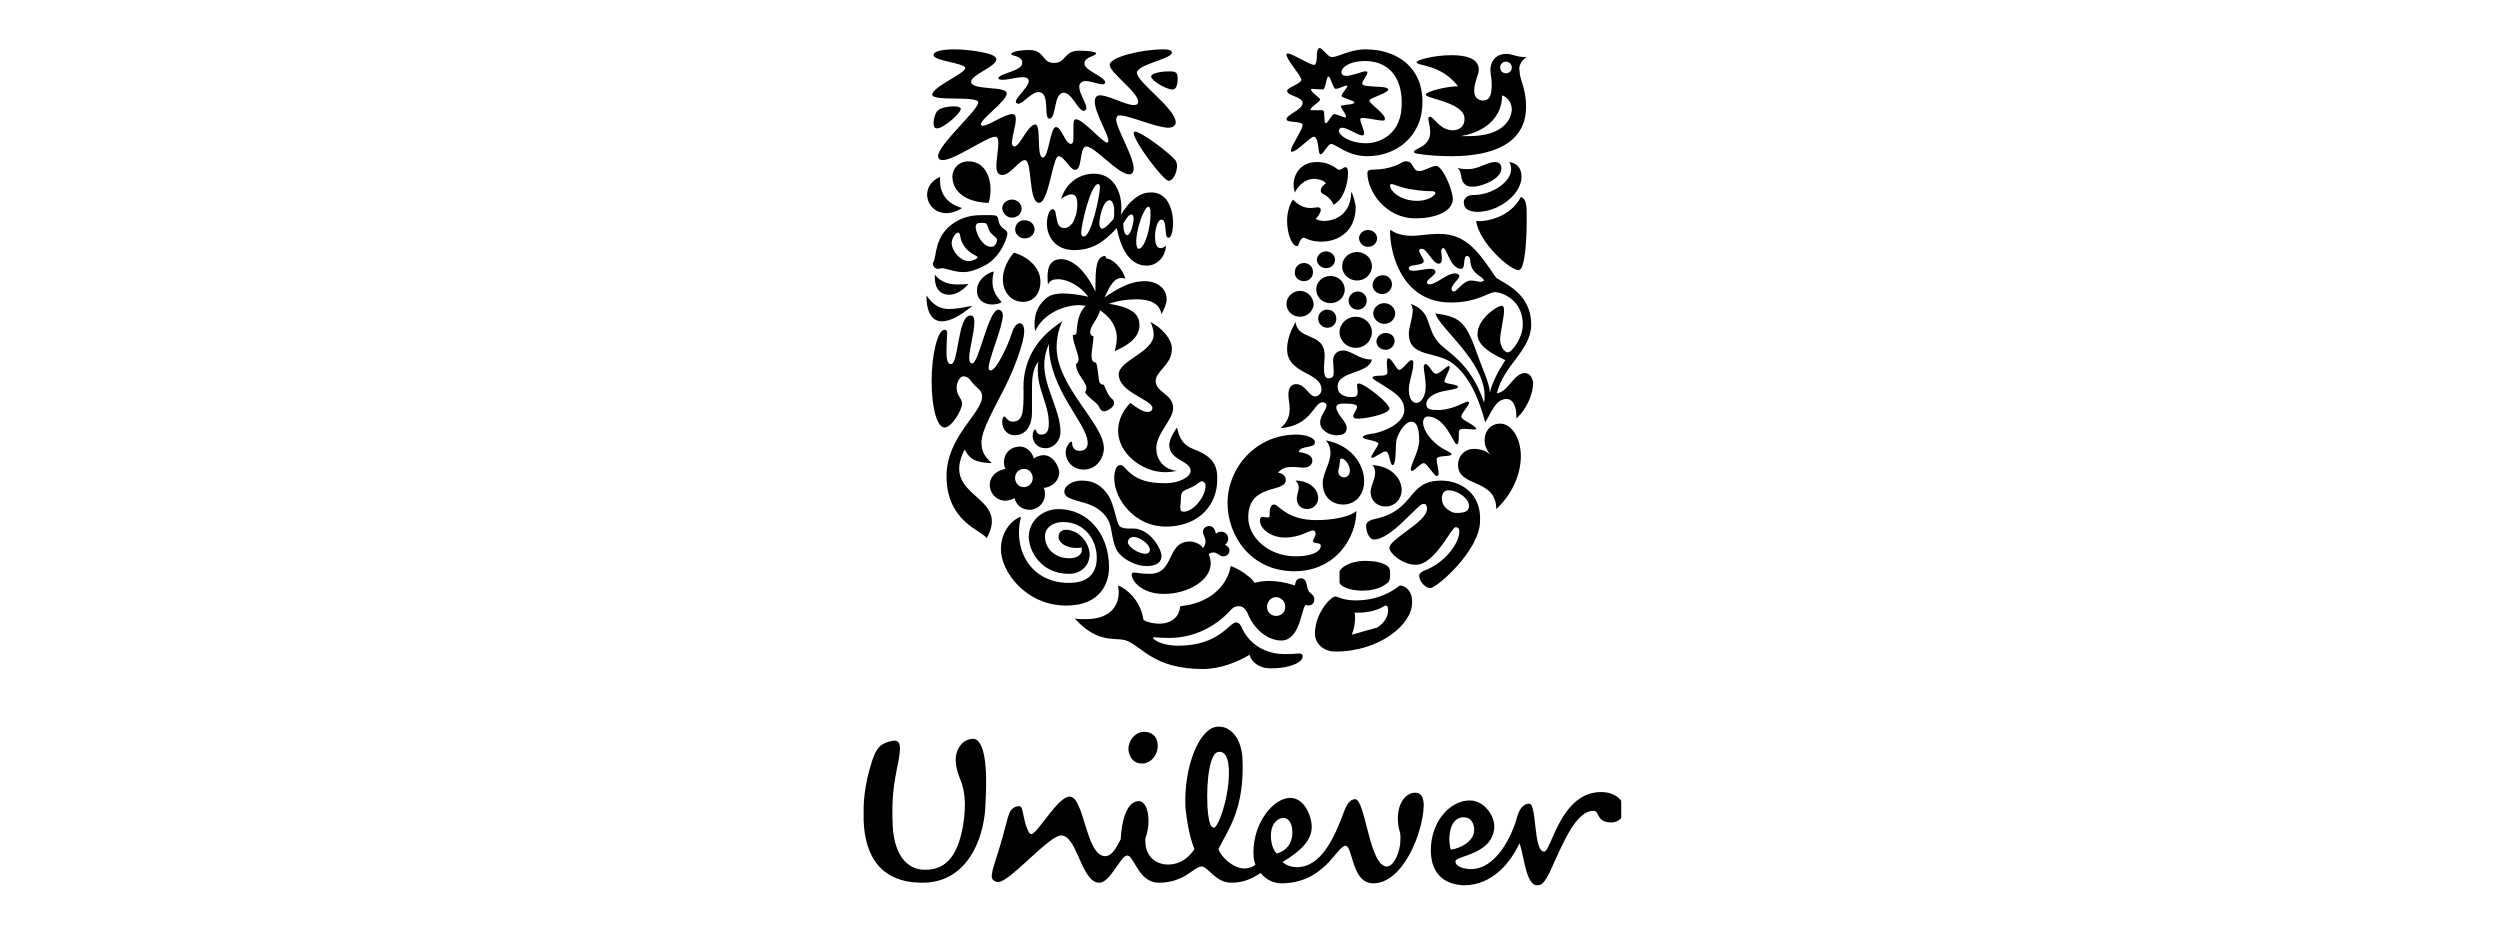 <svg xmlns="http://www.w3.org/2000/svg" width="165" height="62" viewBox="0 0 165 62" fill="none"><g clip-path="url(#clip0_1679_13980)"><path d="M105.675 52.275C106.573 52.275 107.171 52.788 107.214 53.429C107.214 53.899 106.829 54.283 106.359 54.283C105.333 54.283 105.59 53.514 105.162 53.514C104.205 53.514 103.453 54.986 102.737 56.561L102.627 56.803L102.463 57.169L102.299 57.531C101.915 58.3 101.744 58.429 101.445 58.429C100.718 58.429 100.59 56.506 100.291 55.651C99.692 56.933 98.496 58.429 96.615 58.429C95.504 58.386 94.436 57.83 94.436 56.121C94.436 54.198 95.718 52.83 97 52.83C97.983 52.83 98.624 53.856 98.624 54.54C98.581 56.42 96.06 56.463 96.06 56.847C96.06 57.232 96.701 57.36 97.085 57.36C98.71 57.36 99.778 55.266 100.162 53.813C100.248 53.557 100.462 53.044 100.932 53.044C101.445 53.044 101.188 56.206 101.915 56.206C102.385 56.206 102.983 52.275 105.675 52.275ZM80.376 47.959C81.231 47.916 81.915 48.728 82 50.01C82.171 53.429 81.017 54.796 80.419 56.036C80.547 56.506 81.359 57.318 82.128 57.318C82.427 57.318 82.769 57.189 82.855 57.061C82.769 56.847 82.727 56.634 82.727 56.249C82.727 54.283 84.051 52.66 85.162 52.66C86.06 52.66 86.573 53.813 86.573 54.583C86.573 55.48 85.803 56.206 84.65 56.89C84.863 57.104 85.248 57.232 85.547 57.232C87.171 57.275 88.068 55.309 88.71 53.557C88.838 53.215 89.051 52.745 89.436 52.745C90.12 52.745 90.376 57.189 91.53 57.189C92 57.189 92.427 56.206 92.427 55.437C92.47 54.839 92.257 54.796 92.257 53.984C92.257 53.087 92.727 52.318 93.41 52.318C93.838 52.318 93.966 52.702 93.966 53.172C93.923 54.967 92.598 58.3 90.632 58.3C89.18 58.3 89.308 55.822 88.795 55.822C88.239 55.822 87.427 58.3 84.564 58.3C84.094 58.3 83.581 58.087 83.197 57.617C82.513 58.087 81.915 58.258 81.274 58.258C80.205 58.258 79.735 57.189 79.308 57.189C78.795 57.189 78.197 58.258 76.487 58.258C75.12 58.258 74.863 56.463 74.393 56.463C73.966 56.463 73.282 58.258 72.556 58.258C71.972 58.258 71.612 57.516 71.272 56.755L71.171 56.527C70.85 55.808 70.53 55.138 70.034 55.138C69.646 55.138 68.838 55.862 68.02 56.607L67.797 56.81C66.981 57.554 66.194 58.256 65.846 58.215C65.547 58.172 65.419 58.001 65.462 57.702C65.504 57.318 65.889 56.249 66.017 55.779C66.274 54.925 66.487 53.984 66.615 53.685C66.701 53.386 67.043 53.172 67.299 53.215C67.427 53.215 67.47 53.429 67.513 53.642C67.641 54.326 67.855 55.053 68.068 55.053C68.453 55.053 69.821 52.574 70.59 52.574C71.573 52.574 71.658 56.506 72.94 56.506C73.368 56.506 73.667 55.993 73.966 55.395C74.009 54.369 74.308 52.873 75.162 52.873C75.761 52.873 76.017 54.198 75.59 55.352C75.547 56.719 76.487 57.061 77.085 57.061C77.513 57.061 78.239 56.933 78.838 56.036C78.496 55.309 78.282 53.813 78.239 53.3C78.111 50.566 79.18 48.001 80.376 47.959ZM63.923 48.813C64.436 48.642 64.65 48.899 64.863 49.497C65.12 50.395 65.12 51.591 65.034 53.258C64.906 55.566 63.709 58.343 60.761 58.258C58.197 58.215 57.086 56.591 57 54.155C56.957 53.001 57.043 51.847 57.556 50.224C57.855 49.369 58.068 49.07 58.88 48.899C59.521 48.771 59.436 49.412 59.308 50.181C58.966 51.847 58.838 52.66 58.923 54.583C59.051 56.591 59.992 57.403 61.017 57.403C62.598 57.446 63.282 56.206 63.581 54.369C63.795 52.916 63.624 52.232 63.496 51.762C63.41 51.506 63.154 50.95 63.111 50.523C62.94 49.583 63.453 48.941 63.923 48.813ZM84.735 53.984C84.479 53.941 83.88 54.241 83.88 55.138C83.88 55.865 84.137 56.206 84.265 56.335C85.12 56.078 85.333 55.395 85.291 54.839C85.291 54.369 85.034 53.984 84.735 53.984ZM96.615 53.941C95.504 53.941 95.59 55.694 95.761 56.078C96.573 55.95 97.128 55.48 97.257 55.053C97.385 54.625 97.214 53.941 96.615 53.941ZM80.471 49.622L80.419 49.625C79.863 49.668 79.607 51.42 79.692 53.258C79.778 54.454 79.949 54.625 80.12 54.625C80.419 54.625 81.188 52.446 81.103 50.736C81.06 49.967 80.846 49.583 80.419 49.625L80.471 49.622ZM75.504 48.3C76.017 48.3 76.359 48.6 76.402 49.07C76.487 49.711 76.017 50.395 75.376 50.395C74.821 50.395 74.564 50.01 74.479 49.54C74.436 48.856 74.949 48.3 75.504 48.3Z" fill="black"></path><path fill-rule="evenodd" clip-rule="evenodd" d="M86.359 38.983C86.188 38.684 86.316 38.171 85.846 38.171C85.547 38.171 85.504 38.428 85.462 38.641C84.82 38.428 84.265 38.342 83.752 38.342C83.41 38.342 83.111 38.385 82.812 38.471C82.641 38.171 81.872 37.573 81.231 37.359C80.974 38.77 79.735 39.838 77.897 40.009C77.812 40.906 77.085 41.163 76.53 41.163C76.145 41.163 75.504 41.035 75.462 40.864C75.248 39.539 74.265 38.812 73.795 38.641C73.795 38.77 73.838 38.941 73.838 39.069C73.838 40.18 73.068 40.864 71.658 40.864C71.445 40.864 71.145 40.864 70.932 40.821C72.556 42.616 73.709 41.975 74.436 42.317C75.419 42.744 76.231 44.154 79.393 44.154C80.547 44.154 81.701 43.684 82.47 43.214C82.598 43.684 83.068 44.111 83.88 44.111C85.205 44.111 85.974 43.684 85.974 43.342C85.974 43.257 85.974 43.129 85.718 43.129C85.504 43.129 85.504 43.171 84.778 43.171C83.923 43.171 82.556 42.83 81.915 41.334C81.786 41.077 81.615 41.077 81.573 41.077C81.145 41.077 80.462 42.616 77.769 42.616C76.615 42.616 76.103 42.188 76.103 42.103C76.103 42.103 76.103 42.06 76.145 42.06C76.273 42.06 76.658 42.103 77.171 42.103C78.88 42.103 80.248 41.291 81.103 40.394C81.402 40.052 81.53 40.009 81.786 40.009C82 40.009 82.214 40.18 82.342 40.479C82.727 41.462 83.624 42.274 84.564 42.274C85.846 42.274 85.889 40.052 86.188 39.923C86.231 39.923 86.316 39.966 86.359 39.966C86.53 39.966 86.744 39.838 86.744 39.582C86.786 39.24 86.402 39.154 86.359 38.983ZM84.222 40.65C83.88 40.65 83.624 40.394 83.624 40.052C83.624 39.71 83.88 39.411 84.222 39.411C84.564 39.411 84.82 39.71 84.82 40.009C84.863 40.394 84.564 40.65 84.222 40.65Z" fill="black"></path><path fill-rule="evenodd" clip-rule="evenodd" d="M79.778 34.711C80.077 34.711 80.205 34.967 80.248 35.224C80.333 35.138 80.462 35.096 80.59 35.096C80.889 35.096 81.06 35.309 81.06 35.566C81.06 35.737 80.974 35.865 80.846 35.95C81.017 36.036 81.145 36.164 81.145 36.335C81.145 36.548 80.974 36.719 80.718 36.719C80.504 36.719 80.333 36.463 80.12 36.463C79.992 36.463 79.821 36.506 79.778 36.591C79.863 36.805 79.906 36.976 79.906 37.19C79.906 38.301 78.41 39.198 76.829 39.198C75.291 39.198 74.692 38.301 74.692 37.916C74.692 37.831 74.735 37.788 74.863 37.788C75.12 37.788 75.162 37.873 75.889 37.873C77.556 37.873 76.957 35.737 78.538 35.737C78.752 35.737 79.222 35.865 79.393 36.164C79.521 36.036 79.564 35.865 79.564 35.737C79.564 35.48 79.393 35.309 79.393 35.096C79.393 34.882 79.564 34.754 79.778 34.711Z" fill="black"></path><path fill-rule="evenodd" clip-rule="evenodd" d="M69.863 33.6C71.744 33.6 73.197 35.181 73.197 37.446C73.197 38.471 72.641 39.967 70.376 39.967C67.684 39.967 66.06 37.702 66.06 36.249C66.06 35.01 66.872 34.241 67.385 34.112C66.829 36.335 68.068 38.471 70.547 38.471C71.786 38.471 72.385 37.873 72.385 36.805C72.385 35.608 71.573 34.454 70.162 34.454C69.479 34.454 68.966 34.839 68.966 35.395C68.966 36.292 69.735 36.847 70.547 36.847C71.06 36.847 71.402 36.634 71.402 36.292C71.402 36.249 71.402 36.164 71.359 36.121C71.316 36.164 71.188 36.164 71.017 36.164C70.376 36.164 69.863 35.822 69.863 35.437C69.863 35.138 70.077 34.967 70.333 34.967C71.273 34.967 71.915 35.907 71.915 36.591C71.915 37.275 71.402 37.873 70.547 37.873C68.709 37.873 67.897 36.377 67.897 35.395C67.94 34.326 68.838 33.6 69.863 33.6Z" fill="black"></path><path fill-rule="evenodd" clip-rule="evenodd" d="M92.385 38.643C92 38.942 91.06 39.626 89.479 39.626C88.624 39.626 88.282 39.369 88.154 39.369C87.983 39.369 87.812 39.54 87.641 39.711C87.257 40.138 86.786 40.907 86.786 41.805C86.786 42.403 87.257 43.002 88.154 43.002C91.06 43.002 93.197 41.207 93.197 39.796C93.239 38.984 92.727 38.643 92.385 38.643ZM90.889 41.42L89.222 41.89C89.35 41.549 89.436 41.164 89.436 40.779C89.436 40.651 89.436 40.566 89.393 40.438H89.607C90.846 40.438 91.359 39.967 91.445 39.967C91.53 39.967 91.615 40.01 91.615 40.267C91.615 40.608 91.445 41.078 90.889 41.42Z" fill="black"></path><path fill-rule="evenodd" clip-rule="evenodd" d="M89.906 38.983C90.59 38.983 91.188 38.812 91.573 38.471C91.701 38.385 91.744 38.214 91.744 38.043V37.701C91.744 37.274 91.06 37.018 90.12 37.018C89.009 37.018 88.41 37.53 88.41 37.744V38.428C88.41 38.684 89.051 38.983 89.906 38.983Z" fill="black"></path><path fill-rule="evenodd" clip-rule="evenodd" d="M95.12 31.719C92.855 31.719 93.453 33.642 90.803 34.24C90.333 34.326 90.162 34.496 90.162 34.71C90.162 35.095 90.376 35.608 90.675 35.608C91.829 35.608 93.581 33.257 93.923 33.257C94.051 33.257 94.179 33.257 94.179 33.599C94.179 34.454 91.701 35.565 91.701 36.163C91.701 36.505 92.555 37.274 93.453 37.274C94.692 37.274 95.803 34.796 96.06 34.796C96.273 34.796 96.316 34.924 96.316 35.095C96.316 35.779 95.462 37.103 94.008 37.659C93.709 37.787 93.667 37.915 93.667 38.001C93.667 38.343 94.051 38.813 94.393 38.813C94.82 38.813 97.684 36.334 97.684 34.368C97.769 32.531 96.359 31.719 95.12 31.719ZM96.145 33.855C95.974 33.855 95.803 33.813 95.718 33.727C95.504 33.642 95.162 33.343 95.162 32.915C95.162 32.488 95.376 32.36 95.59 32.36C96.231 32.36 96.957 32.915 96.957 33.385C96.957 33.77 96.615 33.855 96.145 33.855Z" fill="black"></path><path fill-rule="evenodd" clip-rule="evenodd" d="M74.778 34.881H74.393C74.265 34.881 74.052 34.838 73.923 34.753C73.667 34.539 73.581 33.385 73.154 32.702C72.641 31.932 72.086 31.719 71.359 31.719C70.846 31.719 70.248 32.018 70.248 32.445C70.248 32.702 70.376 32.873 71.359 33.129C72.599 33.428 73.197 34.112 73.325 34.881C73.453 35.65 73.581 36.249 73.88 36.548C74.265 36.975 74.992 37.36 75.675 37.36C76.231 37.36 76.658 37.189 76.658 36.676C76.616 36.12 75.846 34.881 74.778 34.881ZM75.59 36.548C75.12 36.548 74.436 36.078 74.436 35.779C74.436 35.565 74.65 35.437 74.821 35.437C75.205 35.437 75.889 35.907 75.889 36.291C75.889 36.42 75.804 36.548 75.59 36.548Z" fill="black"></path><path fill-rule="evenodd" clip-rule="evenodd" d="M84.094 33.299C83.795 33.299 83.795 33.769 83.795 33.94C83.795 34.111 83.795 34.154 83.667 34.154C83.538 34.154 83.453 34.111 83.325 34.111C83.239 34.111 83.154 34.196 83.154 34.325C83.154 34.966 83.966 35.478 84.778 35.478C85.846 35.478 86.359 35.008 86.658 35.008C86.786 35.008 86.829 35.137 86.829 35.222C86.829 35.393 86.658 35.607 86.658 35.692C86.658 35.949 87.171 35.735 87.171 36.034C87.171 36.419 86.53 36.718 85.547 36.718C83.624 36.718 82.385 35.393 82.385 34.154C82.385 31.846 84.863 32.572 84.863 31.675C84.863 31.376 84.564 31.205 84.35 31.205C84.607 30.863 84.949 30.82 85.291 30.82C85.547 30.82 85.803 30.863 86.017 30.863C86.316 30.863 86.615 30.735 86.615 30.393C86.615 30.179 86.444 29.923 85.718 29.837C85.803 29.367 86.786 29.624 86.786 29.196C86.786 28.897 86.231 28.684 85.547 28.684C82.897 28.684 81.017 30.863 81.017 33.214C81.017 35.35 82.556 37.701 85.419 37.701C88.197 37.701 89.521 35.436 89.521 33.726C89.008 34.196 87.641 34.325 86.957 34.325C84.949 34.367 84.393 33.299 84.094 33.299Z" fill="black"></path><path fill-rule="evenodd" clip-rule="evenodd" d="M86.273 33.598C86.701 33.598 87 33.256 87 32.872C87 32.273 86.402 31.718 85.504 31.718C85.675 31.889 85.718 32.017 85.718 32.188C85.718 32.402 85.59 32.658 85.59 32.914C85.59 33.299 85.846 33.598 86.273 33.598ZM90.59 30.692C90.718 30.863 90.761 31.034 90.761 31.205C90.761 31.633 90.461 32.06 90.461 32.487C90.461 33 90.846 33.427 91.444 33.427C92.085 33.427 92.513 32.914 92.513 32.316C92.47 31.462 91.743 30.778 90.59 30.692ZM87.513 29.068C87.726 29.325 87.812 29.581 87.812 29.88C87.812 30.564 87.299 31.248 87.299 31.889C87.299 32.744 87.855 33.299 88.666 33.299C89.521 33.299 90.034 32.573 90.034 31.761C90.034 30.607 89.137 29.367 87.513 29.068ZM88.709 31.504C88.496 31.504 88.325 31.333 88.325 31.12C88.325 30.991 88.41 30.82 88.41 30.65C88.453 30.436 88.41 30.265 88.538 30.265C88.795 30.265 89.094 30.735 89.094 31.034C89.094 31.291 88.966 31.504 88.709 31.504Z" fill="black"></path><path fill-rule="evenodd" clip-rule="evenodd" d="M78.838 29.67C78.154 29.413 77.855 29.029 77.684 28.217C77.342 28.687 77.171 29.114 77.171 29.371C77.171 30.396 78.581 30.396 78.581 31.08C78.581 31.465 77.855 31.892 76.915 31.892C75.846 31.892 75.077 31.721 74.393 31.037C74.222 30.866 74.137 30.695 73.923 30.695C73.667 30.695 73.539 31.123 73.539 31.55C73.539 33.003 74.949 34.755 76.915 34.755C79.35 34.755 80.333 33.089 80.333 31.721C80.376 30.909 80.205 30.183 78.838 29.67ZM78.154 33.772C77.94 33.772 77.898 33.687 77.898 33.473C77.898 33.345 77.94 33.089 77.94 32.875C77.94 32.362 78.154 32.405 78.667 32.148C79.051 31.977 79.18 31.764 79.308 31.764C79.436 31.764 79.564 31.849 79.564 32.063C79.564 32.832 78.71 33.772 78.154 33.772Z" fill="black"></path><path fill-rule="evenodd" clip-rule="evenodd" d="M75.718 27.19C75.462 27.19 75.034 26.934 74.607 26.592C74.137 27.062 73.795 27.703 73.795 28.43C73.795 29.925 75.376 31.165 76.915 31.165C77.171 31.165 77.427 31.122 77.684 31.079C76.829 30.994 76.316 30.353 76.316 29.583C76.316 28.6 77.427 27.703 77.427 26.934C77.427 25.994 76.274 25.908 76.274 25.139C76.274 24.498 77.385 24.028 77.342 23.002C77.342 22.404 76.744 21.677 75.932 21.25C76.06 21.506 76.145 21.848 76.145 22.062C76.145 23.259 73.838 23.771 73.838 24.712C73.838 25.908 76.06 26.378 76.06 26.934C76.06 27.062 75.974 27.19 75.718 27.19Z" fill="black"></path><path fill-rule="evenodd" clip-rule="evenodd" d="M99.009 27.959C99.778 27.959 100.376 28.942 100.376 30.096C100.376 31.335 99.778 32.66 98.752 33.6C98.752 31.549 96.231 32.19 96.231 30.694C96.231 30.053 96.701 29.626 97.257 29.626C97.727 29.626 98.111 29.754 98.41 30.053C98.154 29.797 97.983 29.412 97.983 29.07C97.983 28.515 98.325 27.959 99.009 27.959Z" fill="black"></path><path fill-rule="evenodd" clip-rule="evenodd" d="M68.752 30.053C68.538 30.096 68.368 30.139 68.239 30.267C68.111 29.797 67.684 29.369 67.085 29.498C66.573 29.583 66.188 30.053 66.274 30.651C66.274 30.737 66.316 30.865 66.359 30.951C66.359 30.951 66.274 30.951 66.188 30.993C65.761 31.079 65.248 31.506 65.333 32.147C65.419 32.703 65.889 33.087 66.445 33.045C66.658 33.002 66.829 32.959 66.957 32.874C67.085 33.386 67.513 33.686 68.068 33.643C68.624 33.557 69.009 33.087 68.966 32.532C68.966 32.361 68.923 32.275 68.88 32.19H69.009C69.564 32.062 69.949 31.634 69.906 31.079C69.735 30.395 69.265 29.968 68.752 30.053ZM67.641 32.147C67.299 32.19 67.043 31.934 67 31.634C66.957 31.293 67.171 30.993 67.513 30.951C67.855 30.908 68.111 31.164 68.154 31.463C68.197 31.805 67.983 32.105 67.641 32.147Z" fill="black"></path><path fill-rule="evenodd" clip-rule="evenodd" d="M96.445 27.489C96.445 27.275 96.957 26.762 96.957 26.591C96.957 26.549 96.915 26.506 96.872 26.506C96.658 26.506 95.932 27.061 94.863 27.061C94.436 27.061 94.137 27.019 94.137 26.677C94.137 26.378 94.393 26.121 94.82 25.95C95.291 25.737 96.231 25.737 96.231 25.523C96.231 25.352 95.333 25.352 95.333 25.181C95.333 24.967 95.675 24.454 95.675 24.241C95.675 24.241 95.675 24.155 95.632 24.155C95.462 24.155 95.034 24.668 94.778 24.668C94.521 24.668 94.308 24.027 94.094 24.027C94.051 24.027 93.966 24.07 93.966 24.198C93.966 24.454 94.094 24.925 94.094 25.566C94.094 26.121 93.795 26.591 93.496 26.591C93.111 26.591 92.983 26.121 92.983 25.737C92.983 25.181 93.282 24.54 93.282 23.942C93.282 23.814 93.239 23.771 93.154 23.771C92.94 23.771 92.598 24.412 92.342 24.412C92.171 24.412 91.872 23.643 91.615 23.643C91.573 23.643 91.53 23.771 91.53 23.942C91.53 24.155 91.573 24.454 91.573 24.583C91.573 24.754 91.359 24.796 91.103 24.796C90.932 24.796 90.59 24.796 90.59 24.925C90.59 25.053 90.932 25.181 91.231 25.395C91.786 25.779 92.684 26.164 92.684 27.061C92.684 27.873 91.53 28.429 90.718 28.6C90.333 28.643 89.949 28.728 89.949 28.856C89.949 29.027 90.974 29.07 90.974 29.284C90.974 29.412 90.504 30.01 90.504 30.181C90.504 30.224 90.547 30.224 90.547 30.224C90.718 30.224 91.231 29.796 91.445 29.796C91.744 29.796 91.701 30.694 91.915 30.694C92.171 30.694 92.085 29.369 92.171 29.027C92.342 28.429 92.769 27.831 93.154 27.831C93.624 27.831 93.667 28.643 93.667 29.027C93.667 29.796 93.111 30.608 93.111 30.993C93.111 31.036 93.154 31.078 93.197 31.078C93.368 31.078 93.752 30.566 93.966 30.566C94.18 30.566 94.65 31.42 94.82 31.42C94.906 31.42 94.949 31.335 94.949 31.249C94.949 30.993 94.82 30.566 94.82 30.309C94.82 30.01 95.803 30.181 95.803 29.967C95.803 29.882 95.376 29.711 95.12 29.54C94.564 29.198 93.923 28.472 93.923 27.873C93.923 27.66 94.051 27.489 94.222 27.489C95.419 27.489 95.932 29.326 96.145 29.326C96.359 29.326 96.231 28.514 96.316 28.386C96.359 28.343 96.487 28.301 96.615 28.301C96.829 28.301 97.085 28.343 97.256 28.343C97.385 28.343 97.427 28.343 97.427 28.301C97.385 28.044 96.445 27.745 96.445 27.489Z" fill="black"></path><path fill-rule="evenodd" clip-rule="evenodd" d="M91.701 26.977C91.701 26.592 90.034 25.31 89.692 25.31C89.607 25.31 89.564 25.353 89.564 25.438C89.564 25.566 89.607 25.737 89.607 25.865C89.607 26.165 89.479 26.207 89.18 26.207C88.838 26.207 88.282 26.079 88.282 25.523C88.282 24.455 90.333 24.712 90.547 23.729C89.65 23.729 89.222 23.13 88.624 23.13C88.41 23.13 87.983 23.259 87.983 23.814C87.983 23.985 88.026 24.284 88.026 24.541C88.026 24.797 87.983 24.968 87.684 24.968C87.427 24.968 87.385 24.669 87.385 24.327C87.385 24.028 87.427 23.686 87.427 23.472C87.427 21.891 85.675 22.532 85.504 21.25C85.077 22.019 84.949 22.575 84.949 23.045C84.949 24.712 87.214 24.541 87.214 25.694C87.214 25.994 87 26.165 86.786 26.165C86.402 26.165 86.145 25.353 85.547 25.353C85.248 25.353 85.034 25.566 85.034 26.036C85.034 26.378 85.12 26.635 85.12 26.977C85.12 27.66 84.821 27.959 84.522 28.259C86.573 28.088 86.701 26.549 87.299 26.549C87.47 26.549 87.556 26.677 87.556 26.763C87.556 27.019 87.128 27.447 87.128 27.874C87.128 28.43 87.769 28.729 88.197 28.729C88.71 28.729 88.88 28.558 88.88 28.216C88.88 27.831 88.197 27.318 88.197 26.891C88.197 26.677 88.41 26.635 88.71 26.635C89.35 26.635 89.564 26.72 89.564 26.848C89.564 27.019 89.308 27.361 89.308 27.447C89.308 27.489 89.35 27.617 89.479 27.617C89.949 27.703 91.701 27.318 91.701 26.977Z" fill="black"></path><path fill-rule="evenodd" clip-rule="evenodd" d="M70.12 21.205C69.821 21.761 69.735 22.487 69.735 22.915C69.735 25.521 72.855 27.957 72.855 29.581C72.855 30.222 72.385 30.991 71.53 30.991C70.761 30.991 70.334 30.393 70.334 29.88C70.334 29.496 70.59 29.154 70.718 29.154C70.761 29.154 70.761 29.197 70.761 29.282C70.761 29.496 70.932 29.795 71.274 29.752C71.616 29.752 71.787 29.538 71.787 29.239C71.787 27.957 69.222 25.735 69.222 22.701C69.094 23.043 68.923 23.47 68.923 24.111C68.923 25.564 69.992 27.102 69.992 28.513C69.992 29.068 69.564 29.581 69.009 29.581C68.368 29.581 68.154 29.068 68.154 28.769C68.154 28.555 68.24 28.342 68.325 28.342C68.41 28.342 68.368 28.684 68.71 28.684C69.094 28.684 69.222 28.427 69.222 27.957C69.222 26.675 68.496 25.778 68.496 24.453C68.496 24.239 68.496 24.026 68.539 23.855C68.154 24.325 68.111 25.009 68.111 25.607V27.188C68.111 28.256 67.599 28.726 66.957 28.726C66.53 28.726 66.145 28.385 66.145 27.829C66.145 27.744 66.188 27.487 66.274 27.487C66.402 27.487 66.487 27.829 66.829 27.829C67.513 27.829 67.556 27.188 67.556 25.863C67.47 24.239 68.069 22.487 70.12 21.205Z" fill="black"></path><path fill-rule="evenodd" clip-rule="evenodd" d="M65.889 20.438C66.103 20.438 66.188 20.651 66.188 20.822C66.188 21.549 65.248 23.685 65.248 24.284C65.248 24.369 65.291 24.455 65.376 24.455C65.761 24.455 66.53 22.788 66.787 21.976C66.915 21.549 67.128 21.335 67.299 21.335C67.47 21.335 67.598 21.506 67.598 21.848C67.598 22.66 66.829 24.625 66.145 25.908C65.633 26.933 64.778 28.386 64.778 29.198C64.778 29.625 64.863 30.053 65.462 30.566C64.479 30.523 64.051 30.395 63.667 29.668C62 32.916 66.744 32.617 65.12 35.523C64.821 35.01 62.47 34.455 62.47 31.42C62.47 28.814 64.821 27.275 64.821 26.164C64.821 25.95 64.735 25.779 64.522 25.608C64.009 25.181 64.009 24.839 63.581 24.839C63.282 24.839 62.94 25.523 63.282 26.121C63.41 26.335 63.496 26.463 63.496 26.634C63.496 27.061 62.812 28.215 62.342 28.215C61.872 28.215 61.487 27.019 61.487 25.138C61.487 23.472 61.872 21.762 62.342 21.762C62.47 21.762 62.513 21.848 62.513 21.976C62.513 22.19 62.47 22.574 62.47 23.258C62.47 23.985 62.641 24.027 62.769 24.027C63.282 24.027 63.197 20.822 64.051 20.822C64.265 20.822 64.308 21.036 64.308 21.25C64.308 21.976 63.966 23.044 63.966 23.6C63.966 23.899 64.051 23.985 64.18 23.985C64.607 23.942 65.248 20.438 65.889 20.438Z" fill="black"></path><path fill-rule="evenodd" clip-rule="evenodd" d="M100.633 24.624C99.906 24.624 99.521 25.906 98.795 25.949C99.222 24.111 101.06 23.128 101.06 21.419C101.06 19.453 99.436 18.769 98.752 18.342C97.641 16.718 96.829 15.436 94.992 15.436C94.222 15.436 93.71 15.564 93.197 15.564C92.171 15.564 91.829 15.18 91.786 15.18C91.786 15.18 91.744 15.18 91.744 15.265C91.744 16.718 92.513 19.966 95.761 19.966C97.513 19.966 98.239 19.282 98.667 19.282C99.094 19.282 100.504 19.752 100.504 21.419C100.504 22.316 99.778 23.257 99.521 23.257C99.265 23.257 99.009 22.829 99.009 22.402C99.009 21.932 99.265 21.034 99.265 20.479C99.265 20.265 99.222 20.18 99.094 20.18C98.838 20.18 97.513 21.034 97.513 22.06C97.513 22.957 98.838 23.513 99.35 23.769C98.838 24.581 98.538 25.137 98.325 25.906C98.325 25.308 97.769 24.154 97.598 23.641C96.786 21.334 96.487 20.906 94.735 20.692C94.992 21.633 97.983 23.855 97.983 26.12C97.983 26.248 97.983 26.462 97.94 26.547C97.043 23.898 95.504 23.257 94.949 22.616C94.051 21.59 94.564 20.607 93.111 20.052C93.197 20.18 93.239 20.351 93.239 20.479C93.239 20.992 92.983 21.59 92.983 22.017C92.983 23.641 94.821 23.128 95.932 24.026C97 24.881 97.598 26.291 98.026 27.872C98.453 27.188 98.71 26.334 99.436 26.334C99.906 26.334 100.077 26.932 100.077 27.402V27.616C100.803 26.975 101.188 25.949 101.188 25.265C101.145 24.923 100.974 24.624 100.633 24.624ZM97.727 18.599C97.556 18.599 97.299 18.513 97.085 18.513C96.573 18.513 96.188 19.239 95.932 19.239C95.846 19.239 95.803 19.154 95.803 19.069C95.803 18.769 96.316 18.428 96.316 18.214C96.316 18.086 96.103 18.043 96.017 18.043C95.504 18.043 94.778 18.769 94.35 18.769C94.265 18.769 94.18 18.727 94.18 18.641C94.18 18.428 94.735 18.171 94.735 17.957C94.735 17.744 94.521 17.744 94.35 17.744C94.094 17.744 93.581 17.872 93.282 17.872C93.111 17.872 92.983 17.829 92.983 17.701C92.983 17.402 93.966 17.573 93.966 17.231C93.966 17.06 93.667 16.718 93.667 16.547C93.667 16.462 93.752 16.419 93.838 16.419C94.18 16.419 94.564 17.402 94.949 17.402C95.12 17.402 95.162 17.274 95.162 17.06C95.162 16.846 95.12 16.761 95.12 16.59C95.12 16.419 95.205 16.376 95.248 16.376C95.504 16.376 95.718 17.744 96.445 17.744C96.744 17.744 96.53 16.889 96.829 16.889C97 16.889 97.043 17.145 97.043 17.274C97.128 18.171 97.94 18.214 97.94 18.556C97.897 18.513 97.855 18.599 97.727 18.599Z" fill="black"></path><path fill-rule="evenodd" clip-rule="evenodd" d="M87.513 16.59C87.855 16.59 88.111 16.846 88.111 17.145C88.111 17.445 87.855 17.701 87.513 17.701C87.214 17.701 86.915 17.445 86.915 17.145C86.915 16.846 87.214 16.59 87.513 16.59ZM91.445 21.975C91.145 21.975 90.846 22.231 90.846 22.53C90.846 22.872 91.145 23.086 91.445 23.086C91.786 23.086 92.043 22.829 92.043 22.487C92.043 22.188 91.786 21.975 91.445 21.975ZM89.479 20.906C88.88 20.906 88.41 21.376 88.41 21.932C88.41 22.487 88.88 22.957 89.479 22.957C90.077 22.957 90.547 22.487 90.547 21.932C90.547 21.376 90.077 20.906 89.479 20.906ZM87.598 20.436C87.256 20.436 87 20.692 87 21.034C87 21.376 87.299 21.633 87.598 21.633C87.94 21.633 88.197 21.376 88.197 21.034C88.197 20.692 87.94 20.436 87.598 20.436ZM91.359 21.376C91.744 21.376 92.085 21.077 92.085 20.692C92.085 20.308 91.744 20.009 91.359 20.009C90.974 20.009 90.632 20.308 90.632 20.692C90.632 21.034 90.974 21.376 91.359 21.376ZM85.803 19.197C85.333 19.197 84.906 19.581 84.906 20.052C84.906 20.522 85.291 20.906 85.803 20.906C86.273 20.906 86.701 20.522 86.701 20.052C86.658 19.581 86.273 19.197 85.803 19.197ZM89.009 19.838C89.009 20.18 89.265 20.436 89.607 20.436C89.949 20.436 90.205 20.18 90.205 19.838C90.205 19.496 89.949 19.239 89.607 19.239C89.265 19.239 89.009 19.539 89.009 19.838ZM87.812 20.009C88.325 20.009 88.752 19.624 88.752 19.111C88.752 18.599 88.325 18.214 87.812 18.214C87.299 18.214 86.872 18.599 86.872 19.111C86.872 19.581 87.256 20.009 87.812 20.009ZM91.231 19.41C91.573 19.41 91.872 19.111 91.872 18.769C91.872 18.428 91.573 18.128 91.231 18.171C90.889 18.171 90.59 18.47 90.59 18.812C90.59 19.154 90.889 19.41 91.231 19.41ZM86.06 18.556C86.402 18.556 86.658 18.299 86.658 17.957C86.658 17.616 86.402 17.359 86.06 17.359C85.718 17.359 85.462 17.616 85.462 17.957C85.419 18.299 85.718 18.556 86.06 18.556ZM89.564 18.513C90.12 18.513 90.547 18.086 90.547 17.573C90.547 17.06 90.12 16.633 89.564 16.633C89.009 16.633 88.581 17.06 88.581 17.573C88.581 18.086 89.009 18.513 89.564 18.513ZM90.291 16.291C90.632 16.291 90.889 16.034 90.889 15.735C90.889 15.436 90.632 15.18 90.291 15.18C89.949 15.18 89.692 15.436 89.692 15.735C89.735 16.077 89.992 16.291 90.291 16.291Z" fill="black"></path><path fill-rule="evenodd" clip-rule="evenodd" d="M73.026 17.062C73.41 17.062 74.094 17.703 74.265 18.386C74.18 18.386 74.094 18.344 74.052 18.344C73.539 18.344 73.282 18.814 72.898 19.626C73.795 19.027 74.607 18.557 75.547 18.557C76.359 18.557 77 19.027 77 19.754C77 20.053 76.829 20.395 76.658 20.737C76.53 20.053 75.975 19.754 74.992 19.754C74.436 19.754 73.752 19.839 73.197 20.053C74.949 20.309 75.205 20.908 75.205 21.463C75.205 22.403 74.222 22.873 73.581 23.173C73.624 22.916 73.71 22.617 73.71 22.318C73.71 21.762 73.496 21.079 72.599 20.48C72.47 21.079 71.957 21.463 71.957 21.933C71.957 22.104 72.086 22.19 72.171 22.19C72.171 22.446 72.043 23.215 72.043 23.429C72.043 23.814 72.128 23.899 72.342 23.942C72.47 24.284 72.47 24.882 72.556 25.181C72.599 25.352 72.727 25.395 72.855 25.395C72.983 25.694 73.154 26.164 73.41 26.335C73.453 26.378 73.539 26.506 73.539 26.591C73.539 26.848 73.111 27.147 72.855 27.147C72.769 27.147 72.641 27.104 72.513 26.805C72.427 26.591 71.658 26.121 71.616 25.865C71.658 25.822 71.701 25.737 71.701 25.609C71.701 25.181 71.017 24.711 71.017 24.027C71.103 23.985 71.188 23.856 71.188 23.728C71.188 23.344 70.804 22.617 70.804 22.104C70.975 22.104 71.06 22.104 71.06 21.848C71.103 21.335 71.188 20.609 71.658 20.181C71.53 20.181 71.402 20.139 71.231 20.139C70.291 20.139 68.88 20.651 68.325 21.848C68.282 21.677 68.282 21.506 68.282 21.335C68.282 20.352 68.88 19.711 69.351 19.497C69.564 19.412 69.863 19.369 70.163 19.369C70.675 19.369 71.231 19.455 71.829 19.583C71.316 18.899 70.504 18.429 69.821 18.429C69.522 18.429 69.265 18.515 69.18 18.771C69.137 18.643 69.137 18.429 69.137 18.258C69.137 17.532 69.393 17.104 70.034 17.104C70.975 17.104 71.829 18.215 72.299 19.241V19.113C72.299 17.66 72.342 16.933 72.94 16.891L73.026 17.062Z" fill="black"></path><path fill-rule="evenodd" clip-rule="evenodd" d="M61.145 19.497C61.145 20.65 61.53 21.206 62.171 21.206C62.684 21.206 63.367 20.864 64.18 20.18C63.538 20.308 63.068 20.394 62.641 20.394C62.085 20.394 61.615 20.18 61.145 19.497ZM65.59 17.915C65.205 18.001 64.479 18.428 64.479 19.197C64.479 19.753 64.906 20.095 65.462 20.095C65.761 20.095 65.974 20.052 66.103 19.924C65.675 19.497 65.504 19.069 65.504 18.599C65.504 18.3 65.547 18.086 65.59 17.915ZM66.915 16.676C66.573 17.061 66.188 17.744 66.188 18.428C66.188 19.24 66.701 19.924 67.513 19.924C68.282 19.924 68.667 19.283 68.667 18.642C68.709 17.616 67.727 16.89 66.915 16.676ZM61.701 18.129V18.343C61.701 19.069 62.085 19.454 62.641 19.454C63.026 19.454 63.496 19.24 63.923 18.727C63.752 18.77 63.538 18.77 63.367 18.77C62.727 18.813 62.085 18.642 61.701 18.129ZM64.863 14.197C64.35 14.197 63.709 14.24 63.026 14.668C61.658 15.522 61.829 16.89 61.615 17.274C61.573 17.317 61.573 17.36 61.573 17.445C61.573 17.573 61.744 17.744 61.872 17.744C62 17.744 62.085 17.702 62.128 17.702C62.513 17.702 62.94 17.958 63.581 17.958C63.966 17.958 64.393 17.83 64.906 17.573C66.06 17.018 66.487 15.65 66.487 15.437C66.487 15.138 66.231 15.18 66.06 14.924C65.846 14.668 65.932 14.411 65.803 14.283C65.718 14.197 65.504 14.197 65.205 14.197H64.863ZM63.923 17.232C63.41 17.232 62.812 16.591 62.812 16.035C62.812 15.736 63.068 15.351 63.239 15.351C63.282 15.351 63.325 15.394 63.367 15.522C63.453 16.249 63.966 16.676 64.436 16.89C64.479 16.932 64.521 16.932 64.521 16.975C64.479 17.103 64.18 17.232 63.923 17.232ZM65.803 15.821C65.803 16.035 65.675 16.291 65.419 16.291C64.863 16.291 64.436 15.479 64.393 15.009C64.393 14.71 64.564 14.71 64.82 14.71C64.949 14.71 64.991 14.71 65.077 14.753C65.205 14.838 65.205 15.138 65.376 15.351C65.504 15.522 65.803 15.693 65.803 15.821ZM67 15.138C67 15.479 67.299 15.736 67.641 15.736C67.983 15.736 68.282 15.479 68.282 15.138C68.282 14.796 67.983 14.539 67.641 14.539C67.299 14.496 67 14.796 67 15.138ZM66.786 14.368C67.128 14.368 67.427 14.112 67.427 13.77C67.427 13.428 67.128 13.172 66.786 13.172C66.444 13.172 66.145 13.428 66.145 13.77C66.188 14.069 66.444 14.368 66.786 14.368ZM62.47 14.069C63.026 14.069 63.496 13.727 63.496 13.727C62.556 13.471 62.043 12.83 62.043 11.932V11.676C61.444 11.932 61.188 12.402 61.188 12.873C61.231 13.599 61.786 14.069 62.47 14.069ZM65.248 13.385C65.333 13.129 65.376 12.83 65.376 12.488C65.376 11.761 65.034 10.65 63.923 10.65C63.282 10.65 62.855 11.12 62.855 11.676C62.897 12.915 64.18 13.385 65.248 13.385Z" fill="black"></path><path fill-rule="evenodd" clip-rule="evenodd" d="M100.376 13.001C99.692 14.369 97.983 14.668 97.427 14.582C97.598 15.992 99.692 17.873 100.248 17.83C100.633 17.787 100.761 15.992 100.761 14.582C100.761 13.77 100.803 13.129 100.376 13.001ZM100.419 11.676C100.419 11.163 100.205 10.779 99.607 10.693C99.692 10.822 99.735 10.95 99.735 11.163C99.735 11.975 98.538 12.873 97.214 12.873C96.744 12.873 96.573 13.215 96.615 13.386C96.615 13.813 97 13.984 97.556 13.984C99.051 13.941 100.419 12.745 100.419 11.676Z" fill="black"></path><path fill-rule="evenodd" clip-rule="evenodd" d="M97.214 12.317C97.812 12.317 99.094 11.805 99.094 11.121C99.094 10.907 99.008 10.693 98.667 10.693C98.197 10.693 97.555 11.163 96.915 11.163C96.701 11.163 96.444 11.163 96.188 11.078C96.444 11.249 96.402 11.676 96.53 11.975C96.743 12.317 97 12.317 97.214 12.317Z" fill="black"></path><path fill-rule="evenodd" clip-rule="evenodd" d="M89.18 12.658C89.18 14.026 88.239 14.581 87.385 14.581C87.171 14.581 87 14.539 86.829 14.453C87 14.282 87.171 14.026 87.171 13.855C87.171 13.727 87.085 13.684 86.957 13.684C86.872 13.684 86.658 13.727 86.487 13.727C86.06 13.727 85.718 13.556 85.333 13.171C85.077 13.556 84.949 14.069 84.949 14.581C84.949 15.393 85.248 16.205 85.59 16.248C85.761 16.248 85.761 15.692 86.06 15.692C86.145 15.692 86.487 15.949 87.214 15.949C88.282 15.949 89.479 15.308 89.479 13.641C89.436 13.427 89.35 12.915 89.18 12.658Z" fill="black"></path><path fill-rule="evenodd" clip-rule="evenodd" d="M86.743 11.805C86.957 11.805 87.385 11.89 87.513 12.104C87.342 12.189 87.171 12.403 87.171 12.574C87.171 12.659 87.214 12.745 87.299 12.787C87.684 12.958 87.897 13.258 88.025 13.514C88.709 13.129 88.966 12.061 88.966 11.463C88.966 11.292 88.966 11.035 88.795 11.035C88.667 11.035 88.538 11.206 88.367 11.206C88.239 11.206 87.855 10.693 86.914 10.693C85.846 10.693 85.376 11.505 85.376 12.189C85.376 12.36 85.419 12.574 85.461 12.702C85.675 12.275 86.103 11.805 86.743 11.805Z" fill="black"></path><path fill-rule="evenodd" clip-rule="evenodd" d="M75.932 12.702C75.162 12.702 74.479 13.343 73.966 14.198C74.008 14.027 74.008 13.856 74.008 13.685C74.008 12.489 73.368 11.463 72.214 11.463C71.273 11.463 70.376 12.018 70.034 13.13C70.12 13.044 70.462 12.83 70.718 12.83C71.017 12.83 71.103 13.087 71.103 13.514C71.103 13.771 71.06 14.113 70.932 14.412C70.761 14.924 70.419 15.053 70.248 15.053C69.521 15.053 69.863 13.813 69.479 13.813C69.18 13.813 69.094 14.497 69.094 14.754C69.094 15.608 69.65 16.506 70.889 16.506C72.214 16.506 72.94 15.865 73.709 15.053C73.88 15.95 74.35 17.531 75.675 17.531C76.402 17.531 76.915 16.933 76.957 16.206C76.872 16.292 76.744 16.377 76.573 16.377C76.316 16.377 76.231 15.993 76.231 15.651C76.231 15.095 76.402 14.497 76.658 14.497C76.786 14.497 76.872 14.582 76.915 15.01C76.957 15.309 76.915 15.694 77.128 15.694C77.342 15.694 77.427 15.053 77.427 14.668C77.385 13.557 76.915 12.659 75.932 12.702ZM71.53 15.608C71.402 15.608 71.359 15.48 71.359 15.395C71.359 14.796 72 12.147 72.47 12.147C72.555 12.147 72.598 12.232 72.598 12.36C72.598 12.83 72.043 15.608 71.53 15.608ZM73.496 14.454C73.111 14.882 72.897 15.095 72.727 15.095C72.641 15.095 72.555 14.924 72.555 14.754C72.555 14.454 72.769 13.215 73.239 13.215C73.41 13.215 73.538 13.557 73.538 13.856C73.538 14.113 73.538 14.283 73.496 14.454ZM74.393 15.523C74.265 15.523 74.137 15.266 74.137 14.754C74.393 14.326 74.521 14.155 74.692 14.155C74.735 14.155 74.82 14.198 74.82 14.454C74.778 15.01 74.564 15.523 74.393 15.523ZM75.162 16.42C75.077 16.42 74.991 16.292 74.991 15.95C74.991 15.138 75.504 13.642 75.803 13.642C75.889 13.642 75.932 13.856 75.932 14.07C75.974 14.967 75.547 16.42 75.162 16.42Z" fill="black"></path><path fill-rule="evenodd" clip-rule="evenodd" d="M94.778 10.95C94.479 10.95 94.009 11.291 93.667 11.291C93.197 11.291 93.325 10.65 92.812 10.65C92.684 10.65 92.556 10.693 92.427 10.779C91.359 11.334 90.504 11.12 90.334 11.249C90.291 11.291 90.248 11.291 90.248 11.42C90.248 12.616 91.445 14.411 93.41 14.411C94.778 14.411 95.889 13.941 95.889 13.129C95.846 12.445 95.205 10.95 94.778 10.95ZM93.539 13.257C92.427 13.257 91.744 12.616 91.744 12.232C91.744 12.189 91.787 12.146 91.829 12.146C92 12.146 92.47 12.402 93.111 12.488C93.838 12.616 94.222 12.616 94.436 12.616C94.65 12.616 94.735 12.659 94.735 12.744C94.692 12.958 94.18 13.257 93.539 13.257Z" fill="black"></path><path fill-rule="evenodd" clip-rule="evenodd" d="M100.761 3.77C99.992 3.77 99.906 3.557 99.393 3.557C98.795 3.557 98.368 3.984 98.368 4.625C98.368 4.839 98.453 5.181 98.453 5.608C98.453 6.121 98.368 6.634 97.898 6.634C97.47 6.634 97.299 6.334 97.299 5.993C97.299 5.394 97.599 4.967 97.599 4.582C97.599 3.856 96.744 3.642 95.804 3.642C94.692 3.642 93.496 3.941 93.496 4.112C93.496 4.369 95.077 4.198 96.231 5.693C95.504 5.693 94.094 6.035 94.094 6.249C94.094 6.505 96.658 6.762 96.658 7.83C96.658 8.514 96.103 8.599 95.889 8.599C95.034 8.599 94.607 7.702 94.393 7.702C94.351 7.702 94.265 7.745 94.265 7.83C94.265 7.958 94.393 8.343 94.393 8.728C94.393 9.71 93.325 9.796 93.325 10.01C93.325 10.095 93.368 10.095 93.496 10.138C94.265 10.266 95.077 10.309 95.804 10.309C98.539 10.309 100.718 9.454 100.718 7.061C100.718 5.736 100.291 5.309 100.291 4.668C100.205 4.454 100.376 3.984 100.761 3.77ZM96.957 8.984H96.402C98.154 8.685 99.137 7.659 99.137 6.292C99.522 6.42 99.778 6.804 99.778 7.232C99.735 8.044 99.009 8.984 96.957 8.984ZM99.393 4.839C99.18 4.839 99.009 4.668 99.009 4.454C99.009 4.24 99.18 4.069 99.393 4.069C99.607 4.069 99.778 4.24 99.778 4.454C99.778 4.668 99.607 4.839 99.393 4.839Z" fill="black"></path><path fill-rule="evenodd" clip-rule="evenodd" d="M90.12 3.257C89.094 3.257 88.325 3.77 87.897 3.77C87.641 3.77 87.299 3.172 87.085 3.172C87 3.172 86.915 3.343 86.915 3.599V3.685C86.915 3.898 86.872 4.283 86.744 4.283C86.359 4.283 84.906 3.257 84.906 3.599C84.906 3.941 85.889 5.009 85.889 5.266C85.889 5.522 84.949 5.779 84.949 5.992C84.949 6.334 85.974 6.377 85.974 6.804C85.974 7.232 84.906 7.574 84.906 7.873C84.906 8.129 85.974 7.958 85.974 8.257C85.974 8.556 85.205 9.625 85.205 9.924C85.205 10.009 85.205 10.009 85.291 10.009C85.59 10.009 86.487 9.027 86.701 9.027C86.957 9.027 87 9.625 87.043 9.967C87.085 10.138 87.085 10.18 87.171 10.18C87.342 10.18 87.641 9.497 87.855 9.497C88.154 9.497 88.923 10.309 90.248 10.309C92.128 10.309 93.88 9.027 93.88 6.762C93.923 4.539 92.299 3.257 90.12 3.257ZM87.513 8.129C87.47 8.129 87.427 8.086 87.427 8.001L87.385 7.403C87.385 7.36 87.342 7.274 87.256 7.274H86.615C86.53 7.274 86.487 7.274 86.487 7.232C86.487 7.104 87.128 6.676 87.128 6.591C87.128 6.42 86.53 6.121 86.53 5.907C86.53 5.864 86.573 5.864 86.615 5.864C86.786 5.864 87.085 5.907 87.299 5.907C87.513 5.907 87.513 5.052 87.684 5.052C87.812 5.052 87.983 5.864 88.154 5.864C88.368 5.864 88.709 5.651 88.88 5.651C88.923 5.651 88.923 5.651 88.923 5.693C88.923 5.779 88.538 6.206 88.538 6.334C88.538 6.462 89.393 6.633 89.393 6.762C89.393 6.933 88.496 6.89 88.496 7.018C88.496 7.104 88.838 7.531 88.838 7.702C88.838 7.745 88.838 7.745 88.795 7.745C88.667 7.745 88.197 7.531 88.068 7.531C87.897 7.531 87.641 8.129 87.513 8.129ZM90.162 9.454C89.094 9.454 88.368 8.941 88.368 8.642C88.368 8.514 88.453 8.428 88.581 8.428C88.923 8.428 89.65 8.941 89.906 8.941C89.949 8.941 90.034 8.898 90.034 8.813C90.034 8.556 89.778 8.086 89.778 7.873C89.778 7.83 89.82 7.787 89.906 7.787C90.333 7.787 90.932 7.958 91.273 7.958C91.402 7.958 91.402 7.915 91.402 7.83C91.402 7.488 90.376 6.847 90.376 6.633C90.376 6.462 91.615 6.163 91.615 5.907C91.615 5.608 89.906 5.821 89.906 5.522C89.906 5.309 90.248 4.967 90.248 4.796C90.248 4.71 90.205 4.71 90.077 4.71C89.949 4.71 89.18 5.009 88.88 5.009C88.709 5.009 88.538 4.967 88.538 4.753C88.538 4.411 89.137 4.027 90.077 4.027C91.615 4.027 92.513 5.052 92.513 6.762C92.556 8.898 91.017 9.454 90.162 9.454Z" fill="black"></path><path fill-rule="evenodd" clip-rule="evenodd" d="M73.923 7.617C74.522 7.617 76.316 8.429 77.128 8.429C77.427 8.429 77.598 8.258 77.598 8.087C77.598 7.147 75.077 5.48 75.034 4.796C75.034 4.711 75.077 4.668 75.12 4.625C75.547 4.155 77.342 3.856 77.342 3.471C77.342 3.258 76.957 3.258 76.786 3.258C75.333 3.258 73.239 3.771 73.239 4.283C73.239 4.796 75.12 6.078 75.12 6.719C75.12 6.89 74.992 6.933 74.821 6.933C74.308 6.933 73.154 6.292 72.598 6.292C72.342 6.292 72.257 6.463 72.257 6.719C72.257 7.446 73.154 8.856 73.154 9.283C73.154 9.326 73.154 9.412 73.069 9.412C72.769 9.412 71.487 7.873 71.017 7.873C70.846 7.873 70.846 8.087 70.846 8.429V8.942C70.846 9.283 70.846 9.497 70.675 9.497C70.291 9.497 70.077 8.386 69.692 8.386C69.308 8.386 69.222 10.395 68.838 10.395C68.368 10.395 68.752 8.215 68.325 8.215C67.855 8.215 67.299 9.668 66.957 9.668C66.829 9.668 66.786 9.54 66.786 9.454C66.786 9.027 67.043 8.301 67.043 7.873C67.043 7.66 67 7.531 66.786 7.531C66.316 7.531 65.248 8.301 64.863 8.301C64.821 8.301 64.735 8.258 64.735 8.215C64.735 7.83 66.445 6.677 66.445 6.164C66.445 5.651 64.094 5.993 64.094 5.395C64.094 4.924 65.761 4.412 65.761 3.899C65.761 3.471 63.795 3.258 63.026 3.258C62.128 3.258 61.615 3.386 61.615 3.642C61.615 4.027 63.709 4.155 63.709 4.497C63.709 4.839 61.53 5.736 61.53 6.249C61.53 6.719 64.564 6.292 64.564 6.762C64.564 7.275 61.915 9.54 61.915 10.309C61.915 10.48 62.043 10.566 62.214 10.566C63.026 10.566 65.12 9.027 65.675 9.027C65.889 9.027 65.889 9.283 65.889 9.497C65.889 9.882 65.761 10.523 65.761 10.95C65.761 11.292 65.846 11.548 66.145 11.548C66.701 11.548 67.257 10.566 67.641 10.566C68.154 10.566 67.855 13.386 68.581 13.386C69.222 13.386 69.479 10.309 69.863 10.309C70.248 10.309 70.59 11.207 70.975 11.207C71.445 11.207 71.231 9.668 71.701 9.668C72.257 9.668 73.795 11.506 74.522 11.506C74.735 11.506 74.821 11.335 74.821 11.121C74.821 10.309 73.667 8.471 73.667 7.873C73.71 7.66 73.752 7.617 73.923 7.617Z" fill="black"></path><path fill-rule="evenodd" clip-rule="evenodd" d="M74.906 8.685C74.863 8.685 74.821 8.728 74.821 8.771C74.821 9.326 76.786 11.933 77.128 11.933C77.427 11.933 77.684 11.378 77.684 10.95C77.684 10.822 77.641 10.694 77.598 10.608C77.299 10.181 75.333 8.685 74.906 8.685ZM63.41 7.19C63.41 7.061 63.154 7.019 62.94 7.019C62.598 7.019 62.128 7.104 61.915 7.275C61.744 7.403 61.615 7.831 61.615 8.13C61.615 8.301 61.658 8.472 61.829 8.472C62.214 8.514 63.41 7.489 63.41 7.19ZM66.188 5.267C66.53 5.267 67.086 5.096 67.47 5.096C67.684 5.096 67.897 5.138 67.897 5.352C67.897 5.737 67.043 6.42 67.043 6.72C67.043 6.805 67.128 6.848 67.214 6.848C67.513 6.848 68.069 6.079 68.539 6.079C69.35 6.079 68.838 7.831 69.265 7.831C69.735 7.831 69.522 6.121 70.205 6.121C70.761 6.121 71.145 7.318 71.53 7.318C71.615 7.318 71.701 7.232 71.701 7.147C71.701 6.805 71.231 6.164 71.231 5.737C71.231 5.48 71.402 5.352 71.658 5.352C72 5.352 72.513 5.566 72.769 5.566C72.855 5.566 72.94 5.523 72.94 5.438C72.94 5.053 71.573 4.668 71.573 4.198C71.573 3.728 72.342 3.728 72.342 3.514C72.342 3.429 71.872 3.344 71.231 3.344C70.205 3.344 70.376 4.155 69.564 4.155C68.752 4.155 68.966 3.301 67.94 3.301C67.299 3.301 66.744 3.429 66.744 3.557C66.744 3.728 67.47 3.643 67.47 4.155C67.47 4.711 65.889 4.839 65.889 5.181C65.889 5.224 66.017 5.267 66.188 5.267ZM75.975 5.053C75.975 5.309 76.957 5.908 77.385 5.908C77.641 5.908 77.727 5.566 77.727 5.181C77.727 4.711 77.513 4.711 77.128 4.711C76.615 4.711 75.975 4.839 75.975 5.053Z" fill="black"></path></g><defs><clipPath id="clip0_1679_13980"><rect width="50" height="55.556" fill="white" transform="translate(57 3)"></rect></clipPath></defs></svg>